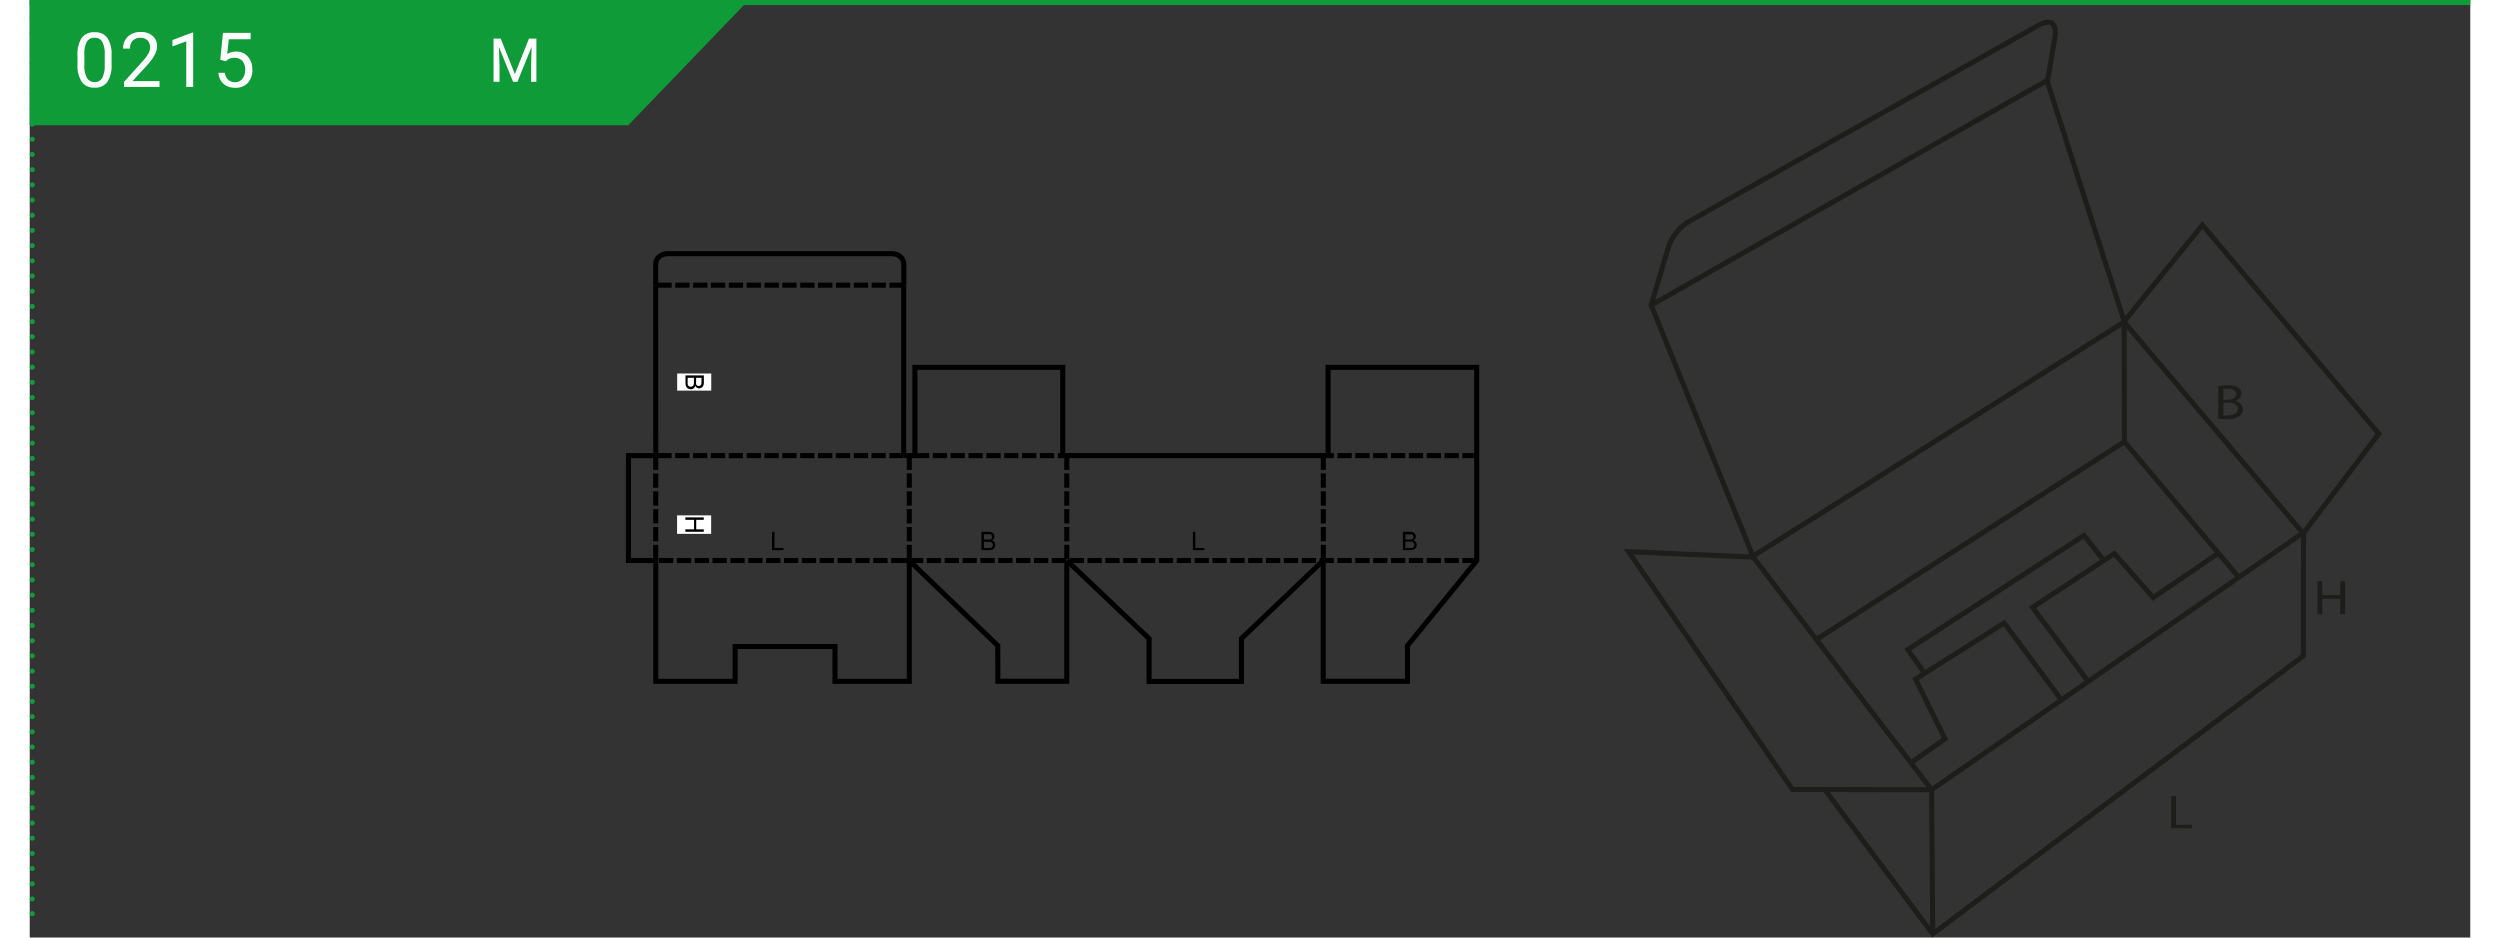 <?xml version="1.0"?>
<svg xmlns="http://www.w3.org/2000/svg" xmlns:xlink="http://www.w3.org/1999/xlink" width="320" height="120" viewBox="0 0 481.89 185.11"><rect x="0" y="0" width="481.89" height="185.11" fill="#333333" stroke="none"/><defs><style>.cls-1,.cls-10,.cls-3,.cls-4,.cls-5,.cls-7{fill:none;}.cls-2{fill:#109b39;}.cls-3,.cls-4,.cls-5{stroke:#109b39;}.cls-4,.cls-5{stroke-linecap:round;stroke-linejoin:round;}.cls-4{stroke-dasharray:0 3;}.cls-6{fill:#fff;}.cls-7{stroke:#000;stroke-miterlimit:10;}.cls-8{clip-path:url(#clip-path);}.cls-9{clip-path:url(#clip-path-2);}.cls-10{stroke:#1d1d1b;}.cls-11{fill:#1d1d1b;}</style><clipPath id="clip-path"><rect class="cls-1" x="113.22" y="45.08" width="177.51" height="94.46"/></clipPath><clipPath id="clip-path-2"><rect class="cls-1" x="313.7" y="3.02" width="152.14" height="183.39"/></clipPath></defs><g id="Ebene_2" data-name="Ebene 2"><g id="Ebene_1-2" data-name="Ebene 1"><polygon class="cls-2" points="0 0 0 24.73 118.18 24.73 141.98 0 0 0"/><line class="cls-3" y1="0.5" x2="481.89" y2="0.5"/><line class="cls-4" x1="0.5" y1="3.5" x2="0.5" y2="178.89"/><path class="cls-5" d="M.5,180.39h0M.5.5h0"/><path class="cls-6" d="M16.16,12.61a6.24,6.24,0,0,1-.81,3.54,2.89,2.89,0,0,1-2.54,1.15,2.9,2.9,0,0,1-2.53-1.13,5.85,5.85,0,0,1-.85-3.38V11a6.08,6.08,0,0,1,.81-3.49,2.94,2.94,0,0,1,2.55-1.14,2.93,2.93,0,0,1,2.54,1.1,5.82,5.82,0,0,1,.83,3.4Zm-1.35-1.85a4.86,4.86,0,0,0-.49-2.51,1.65,1.65,0,0,0-1.53-.79,1.63,1.63,0,0,0-1.51.78,4.85,4.85,0,0,0-.49,2.41v2.17a5,5,0,0,0,.5,2.55,1.66,1.66,0,0,0,1.52.83,1.64,1.64,0,0,0,1.49-.78A5,5,0,0,0,14.81,13Z"/><path class="cls-6" d="M25.63,17.16h-7v-1l3.69-4.1a8.64,8.64,0,0,0,1.13-1.51,2.51,2.51,0,0,0,.31-1.21A2,2,0,0,0,23.28,8a1.8,1.8,0,0,0-1.35-.53A2.1,2.1,0,0,0,20.36,8a2.18,2.18,0,0,0-.56,1.6H18.44a3.16,3.16,0,0,1,.95-2.38,3.54,3.54,0,0,1,2.54-.9,3.38,3.38,0,0,1,2.35.78,2.64,2.64,0,0,1,.86,2.07c0,1.05-.66,2.3-2,3.75l-2.86,3.1h5.35Z"/><path class="cls-6" d="M32.27,17.16H30.91v-9l-2.73,1V7.9l3.88-1.46h.21Z"/><path class="cls-6" d="M37.62,11.81l.54-5.32h5.46V7.75H39.31L39,10.65a3.49,3.49,0,0,1,1.78-.46,2.91,2.91,0,0,1,2.31,1,3.76,3.76,0,0,1,.86,2.6,3.68,3.68,0,0,1-.89,2.6,3.27,3.27,0,0,1-2.49.94,3.4,3.4,0,0,1-2.31-.78,3.14,3.14,0,0,1-1-2.17h1.28a2.14,2.14,0,0,0,.65,1.38,2,2,0,0,0,1.39.47A1.83,1.83,0,0,0,42,15.55a2.68,2.68,0,0,0,.54-1.78A2.45,2.45,0,0,0,42,12.06a2,2,0,0,0-1.55-.65,2.23,2.23,0,0,0-1.39.39l-.36.29Z"/><polyline class="cls-7" points="123.59 56.28 123.59 52.13 123.64 51.71 123.78 51.33 124 50.97 124.29 50.67 124.66 50.42 125.08 50.23 125.53 50.12 126.02 50.08 170.16 50.08 170.65 50.12 171.12 50.23 171.52 50.42 171.88 50.67 172.18 50.97 172.4 51.33 172.54 51.71 172.59 52.13 172.59 56.28"/><line class="cls-7" x1="172.57" y1="89.96" x2="174.78" y2="89.96"/><line class="cls-7" x1="203.94" y1="89.96" x2="256.34" y2="89.96"/><line class="cls-7" x1="172.57" y1="110.67" x2="174.78" y2="110.67"/><polyline class="cls-7" points="174.78 89.96 174.78 72.53 203.97 72.53 203.97 89.96"/><polyline class="cls-7" points="173.67 110.69 191.14 127.48 191.16 134.52 204.77 134.52 204.77 110.69"/><polyline class="cls-7" points="256.36 89.96 256.36 72.53 285.71 72.53 285.72 110.69 272.04 127.48 272.04 134.52 255.4 134.52 255.4 110.69"/><polyline class="cls-7" points="255.4 110.67 239.25 126.09 239.25 134.54 221.02 134.54 221.02 126.09 204.79 110.67"/><line class="cls-7" x1="172.56" y1="89.96" x2="172.57" y2="56.31"/><polyline class="cls-7" points="123.59 56.31 123.61 89.97 118.22 89.97 118.22 110.67 123.61 110.67 123.61 134.53 139.28 134.53 139.28 127.66 159 127.66 159 134.53 173.67 134.53 173.67 110.69"/><line class="cls-7" x1="172.57" y1="56.31" x2="169.75" y2="56.31"/><line class="cls-7" x1="169.05" y1="56.31" x2="166.23" y2="56.31"/><line class="cls-7" x1="165.54" y1="56.31" x2="162.72" y2="56.31"/><line class="cls-7" x1="162.01" y1="56.31" x2="159.19" y2="56.31"/><line class="cls-7" x1="158.49" y1="56.31" x2="155.66" y2="56.31"/><line class="cls-7" x1="154.96" y1="56.31" x2="152.14" y2="56.31"/><line class="cls-7" x1="151.43" y1="56.31" x2="148.61" y2="56.31"/><line class="cls-7" x1="147.91" y1="56.31" x2="145.09" y2="56.31"/><line class="cls-7" x1="144.38" y1="56.31" x2="141.56" y2="56.31"/><line class="cls-7" x1="140.86" y1="56.31" x2="138.04" y2="56.31"/><line class="cls-7" x1="137.33" y1="56.31" x2="134.51" y2="56.31"/><line class="cls-7" x1="133.81" y1="56.31" x2="130.99" y2="56.31"/><line class="cls-7" x1="130.28" y1="56.31" x2="127.46" y2="56.31"/><line class="cls-7" x1="126.76" y1="56.31" x2="123.93" y2="56.31"/><line class="cls-7" x1="123.6" y1="89.97" x2="123.6" y2="92.78"/><line class="cls-7" x1="123.6" y1="93.48" x2="123.6" y2="96.3"/><line class="cls-7" x1="123.6" y1="97.01" x2="123.6" y2="99.83"/><line class="cls-7" x1="123.6" y1="100.53" x2="123.6" y2="103.35"/><line class="cls-7" x1="123.6" y1="104.06" x2="123.6" y2="106.88"/><line class="cls-7" x1="123.6" y1="107.58" x2="123.6" y2="110.4"/><line class="cls-7" x1="173.67" y1="89.97" x2="173.67" y2="92.78"/><line class="cls-7" x1="173.67" y1="93.48" x2="173.67" y2="96.3"/><line class="cls-7" x1="173.67" y1="97.01" x2="173.67" y2="99.83"/><line class="cls-7" x1="173.67" y1="100.53" x2="173.67" y2="103.35"/><line class="cls-7" x1="173.67" y1="104.06" x2="173.67" y2="106.88"/><line class="cls-7" x1="173.67" y1="107.58" x2="173.67" y2="110.4"/><line class="cls-7" x1="204.77" y1="89.97" x2="204.77" y2="92.78"/><line class="cls-7" x1="204.77" y1="93.48" x2="204.77" y2="96.3"/><line class="cls-7" x1="204.77" y1="97.01" x2="204.77" y2="99.83"/><line class="cls-7" x1="204.77" y1="100.53" x2="204.77" y2="103.35"/><line class="cls-7" x1="204.77" y1="104.06" x2="204.77" y2="106.88"/><line class="cls-7" x1="204.77" y1="107.58" x2="204.77" y2="110.4"/><line class="cls-7" x1="174.78" y1="89.96" x2="177.6" y2="89.96"/><line class="cls-7" x1="178.31" y1="89.96" x2="181.13" y2="89.96"/><line class="cls-7" x1="181.83" y1="89.96" x2="184.65" y2="89.96"/><line class="cls-7" x1="185.36" y1="89.96" x2="188.18" y2="89.96"/><line class="cls-7" x1="188.88" y1="89.96" x2="191.7" y2="89.96"/><line class="cls-7" x1="192.41" y1="89.96" x2="195.23" y2="89.96"/><line class="cls-7" x1="195.94" y1="89.96" x2="198.76" y2="89.96"/><line class="cls-7" x1="199.46" y1="89.96" x2="202.28" y2="89.96"/><line class="cls-7" x1="202.99" y1="89.96" x2="203.94" y2="89.96"/><line class="cls-7" x1="172.56" y1="89.96" x2="169.74" y2="89.96"/><line class="cls-7" x1="169.03" y1="89.96" x2="166.21" y2="89.96"/><line class="cls-7" x1="165.52" y1="89.96" x2="162.7" y2="89.96"/><line class="cls-7" x1="161.99" y1="89.96" x2="159.17" y2="89.96"/><line class="cls-7" x1="158.47" y1="89.96" x2="155.65" y2="89.96"/><line class="cls-7" x1="154.94" y1="89.96" x2="152.12" y2="89.96"/><line class="cls-7" x1="151.42" y1="89.96" x2="148.6" y2="89.96"/><line class="cls-7" x1="147.89" y1="89.96" x2="145.07" y2="89.96"/><line class="cls-7" x1="144.37" y1="89.96" x2="141.55" y2="89.96"/><line class="cls-7" x1="140.84" y1="89.96" x2="138.02" y2="89.96"/><line class="cls-7" x1="137.32" y1="89.96" x2="134.49" y2="89.96"/><line class="cls-7" x1="133.79" y1="89.96" x2="130.97" y2="89.96"/><line class="cls-7" x1="130.26" y1="89.96" x2="127.44" y2="89.96"/><line class="cls-7" x1="126.74" y1="89.96" x2="123.92" y2="89.96"/><line class="cls-7" x1="285.71" y1="89.96" x2="282.89" y2="89.96"/><line class="cls-7" x1="282.18" y1="89.96" x2="279.36" y2="89.96"/><line class="cls-7" x1="278.65" y1="89.96" x2="275.83" y2="89.96"/><line class="cls-7" x1="275.13" y1="89.96" x2="272.31" y2="89.96"/><line class="cls-7" x1="271.6" y1="89.96" x2="268.78" y2="89.96"/><line class="cls-7" x1="268.08" y1="89.96" x2="265.26" y2="89.96"/><line class="cls-7" x1="264.55" y1="89.96" x2="261.73" y2="89.96"/><line class="cls-7" x1="261.03" y1="89.96" x2="258.21" y2="89.96"/><line class="cls-7" x1="257.5" y1="89.96" x2="256.36" y2="89.96"/><line class="cls-7" x1="255.42" y1="89.97" x2="255.42" y2="92.78"/><line class="cls-7" x1="255.42" y1="93.48" x2="255.42" y2="96.3"/><line class="cls-7" x1="255.42" y1="97.01" x2="255.42" y2="99.83"/><line class="cls-7" x1="255.42" y1="100.53" x2="255.42" y2="103.35"/><line class="cls-7" x1="255.42" y1="104.06" x2="255.42" y2="106.88"/><line class="cls-7" x1="255.42" y1="107.58" x2="255.42" y2="110.4"/><line class="cls-7" x1="285.71" y1="110.67" x2="282.89" y2="110.67"/><line class="cls-7" x1="282.18" y1="110.67" x2="279.36" y2="110.67"/><line class="cls-7" x1="278.65" y1="110.67" x2="275.83" y2="110.67"/><line class="cls-7" x1="275.13" y1="110.67" x2="272.31" y2="110.67"/><line class="cls-7" x1="271.6" y1="110.67" x2="268.78" y2="110.67"/><line class="cls-7" x1="268.08" y1="110.67" x2="265.26" y2="110.67"/><line class="cls-7" x1="264.55" y1="110.67" x2="261.73" y2="110.67"/><line class="cls-7" x1="261.03" y1="110.67" x2="258.21" y2="110.67"/><line class="cls-7" x1="257.5" y1="110.67" x2="254.68" y2="110.67"/><line class="cls-7" x1="253.98" y1="110.67" x2="251.15" y2="110.67"/><line class="cls-7" x1="250.45" y1="110.67" x2="247.63" y2="110.67"/><line class="cls-7" x1="246.92" y1="110.67" x2="244.1" y2="110.67"/><line class="cls-7" x1="243.4" y1="110.67" x2="240.58" y2="110.67"/><line class="cls-7" x1="239.87" y1="110.67" x2="237.05" y2="110.67"/><line class="cls-7" x1="236.35" y1="110.67" x2="233.53" y2="110.67"/><line class="cls-7" x1="232.82" y1="110.67" x2="230" y2="110.67"/><line class="cls-7" x1="229.3" y1="110.67" x2="226.48" y2="110.67"/><line class="cls-7" x1="225.77" y1="110.67" x2="222.95" y2="110.67"/><line class="cls-7" x1="222.24" y1="110.67" x2="219.42" y2="110.67"/><line class="cls-7" x1="218.72" y1="110.67" x2="215.9" y2="110.67"/><line class="cls-7" x1="215.19" y1="110.67" x2="212.37" y2="110.67"/><line class="cls-7" x1="211.68" y1="110.67" x2="208.86" y2="110.67"/><line class="cls-7" x1="208.16" y1="110.67" x2="205.34" y2="110.67"/><line class="cls-7" x1="204.63" y1="110.67" x2="201.81" y2="110.67"/><line class="cls-7" x1="201.11" y1="110.67" x2="198.29" y2="110.67"/><line class="cls-7" x1="197.58" y1="110.67" x2="194.76" y2="110.67"/><line class="cls-7" x1="194.05" y1="110.67" x2="191.23" y2="110.67"/><line class="cls-7" x1="190.53" y1="110.67" x2="187.71" y2="110.67"/><line class="cls-7" x1="187" y1="110.67" x2="184.18" y2="110.67"/><line class="cls-7" x1="183.48" y1="110.67" x2="180.66" y2="110.67"/><line class="cls-7" x1="179.95" y1="110.67" x2="177.13" y2="110.67"/><line class="cls-7" x1="176.43" y1="110.67" x2="173.61" y2="110.67"/><line class="cls-7" x1="172.9" y1="110.67" x2="170.08" y2="110.67"/><line class="cls-7" x1="169.38" y1="110.67" x2="166.55" y2="110.67"/><line class="cls-7" x1="165.85" y1="110.67" x2="163.03" y2="110.67"/><line class="cls-7" x1="162.32" y1="110.67" x2="159.5" y2="110.67"/><line class="cls-7" x1="158.8" y1="110.67" x2="155.98" y2="110.67"/><line class="cls-7" x1="155.27" y1="110.67" x2="152.45" y2="110.67"/><line class="cls-7" x1="151.75" y1="110.67" x2="148.93" y2="110.67"/><line class="cls-7" x1="148.22" y1="110.67" x2="145.4" y2="110.67"/><line class="cls-7" x1="144.7" y1="110.67" x2="141.88" y2="110.67"/><line class="cls-7" x1="141.17" y1="110.67" x2="138.35" y2="110.67"/><line class="cls-7" x1="137.65" y1="110.67" x2="134.82" y2="110.67"/><line class="cls-7" x1="134.12" y1="110.67" x2="131.3" y2="110.67"/><line class="cls-7" x1="130.59" y1="110.67" x2="127.77" y2="110.67"/><line class="cls-7" x1="127.07" y1="110.67" x2="124.25" y2="110.67"/><rect class="cls-6" x="127.82" y="101.76" width="6.73" height="3.65"/><polygon points="129.46 102.16 133.09 102.16 133.09 102.64 131.6 102.64 131.6 104.52 133.09 104.52 133.09 105 129.46 105 129.46 104.52 131.17 104.52 131.17 102.64 129.46 102.64 129.46 102.16"/><g class="cls-8"><path d="M187.92,108.63V105h1.36a1.59,1.59,0,0,1,.67.11.85.85,0,0,1,.39.34.92.92,0,0,1,.14.47.86.86,0,0,1-.12.44.91.91,0,0,1-.39.33,1,1,0,0,1,.51.33.89.89,0,0,1,.18.55,1,1,0,0,1-.11.47.85.85,0,0,1-.27.34,1,1,0,0,1-.39.18,2.49,2.49,0,0,1-.59.06Zm.48-2.1h.79a1.62,1.62,0,0,0,.45,0,.62.62,0,0,0,.28-.18A.55.55,0,0,0,190,106a.57.57,0,0,0-.09-.32.46.46,0,0,0-.24-.19,2.26,2.26,0,0,0-.55,0h-.73Zm0,1.68h.9l.33,0a.77.77,0,0,0,.28-.1.59.59,0,0,0,.18-.2.62.62,0,0,0,.07-.31.6.6,0,0,0-.1-.35.56.56,0,0,0-.29-.21,1.79,1.79,0,0,0-.53-.06h-.84Z"/><path d="M271.13,108.63V105h1.36a1.54,1.54,0,0,1,.66.11.83.83,0,0,1,.4.34.92.92,0,0,1,.14.47.78.78,0,0,1-.13.44.83.83,0,0,1-.38.33,1,1,0,0,1,.51.33.88.88,0,0,1,.17.55,1,1,0,0,1-.1.47.85.85,0,0,1-.27.34,1.06,1.06,0,0,1-.4.18,2.35,2.35,0,0,1-.58.06Zm.48-2.1h.78a1.71,1.71,0,0,0,.46,0,.54.54,0,0,0,.27-.18.55.55,0,0,0,.1-.32.57.57,0,0,0-.09-.32.48.48,0,0,0-.25-.19,2.2,2.2,0,0,0-.55,0h-.72Zm0,1.68h.9l.33,0a.66.66,0,0,0,.27-.1.52.52,0,0,0,.19-.2.74.74,0,0,0,.07-.31.61.61,0,0,0-.11-.35A.54.54,0,0,0,273,107a1.84,1.84,0,0,0-.53-.06h-.84Z"/><polygon points="229.67 108.63 229.67 105.01 230.15 105.01 230.15 108.21 231.93 108.21 231.93 108.63 229.67 108.63"/><polygon points="146.57 108.63 146.57 105.01 147.05 105.01 147.05 108.21 148.84 108.21 148.84 108.63 146.57 108.63"/><rect class="cls-6" x="127.84" y="73.75" width="6.73" height="3.38"/><path d="M129.48,74.12h3.63v1.36a1.76,1.76,0,0,1-.11.67,1,1,0,0,1-.34.39.92.92,0,0,1-.48.14.78.78,0,0,1-.44-.13.89.89,0,0,1-.33-.38.91.91,0,0,1-.33.51.87.87,0,0,1-.55.18,1,1,0,0,1-.47-.11.85.85,0,0,1-.34-.27,1,1,0,0,1-.18-.39,2.49,2.49,0,0,1-.06-.59Zm.43.48v.9a2.65,2.65,0,0,0,0,.33,1,1,0,0,0,.1.28.63.63,0,0,0,.21.18.58.58,0,0,0,.3.07.72.72,0,0,0,.36-.1.56.56,0,0,0,.21-.29,1.84,1.84,0,0,0,.06-.53V74.6Zm1.67,0v.78a2.19,2.19,0,0,0,0,.46.49.49,0,0,0,.19.27.46.46,0,0,0,.31.1.57.57,0,0,0,.32-.09.44.44,0,0,0,.19-.25,2.2,2.2,0,0,0,.05-.55V74.6Z"/></g><g class="cls-9"><path class="cls-10" d="M398.39,16.18s1.2-7.22,1.45-8.6S400.2,3,396.5,5.07L327.62,43.72a9.58,9.58,0,0,0-4.24,5.71l-3.23,10.78L340.32,110l-24.62-1.07,32.35,46.95h6.36l21.34,28.52,73.17-54.88.05-24.29,14.86-19.59L429,44.44l-15.44,19Z"/></g><line class="cls-10" x1="398.29" y1="15.9" x2="320.12" y2="60.27"/><polygon class="cls-10" points="413.54 63.58 340.18 109.86 375.53 155.94 448.83 105.23 413.54 63.58"/><polyline class="cls-10" points="354.35 155.89 375.53 155.94 375.75 184.41"/><polyline class="cls-10" points="352.86 126.21 413.6 87.22 436.12 113.92"/><polyline class="cls-10" points="371.58 150.53 378.16 145.88 372.36 134.08 389.86 123 401.2 138.26"/><polyline class="cls-10" points="432.02 109.31 419.28 117.98 411.6 109.31 395.45 119.92 406.48 134.6"/><polyline class="cls-10" points="374.09 132.9 370.83 128.26 405.62 105.72 409.46 110.58"/><line class="cls-10" x1="413.54" y1="63.58" x2="413.6" y2="87.22"/><g class="cls-9"><path class="cls-11" d="M432.14,76.23a10.09,10.09,0,0,1,1.82-.15,3.55,3.55,0,0,1,2.11.48,1.32,1.32,0,0,1,.65,1.16,1.62,1.62,0,0,1-1.3,1.44v0A1.79,1.79,0,0,1,437,80.82a1.66,1.66,0,0,1-.66,1.31,4.32,4.32,0,0,1-2.66.62,13.61,13.61,0,0,1-1.55-.08Zm1,2.68h.9c1,0,1.66-.47,1.66-1.11S435,76.73,434,76.73a4.83,4.83,0,0,0-.88.06Zm0,3.13a6.18,6.18,0,0,0,.83,0c1,0,2-.32,2-1.27s-.9-1.27-2-1.27h-.82Z"/><polygon class="cls-11" points="452.67 114.75 452.67 117.49 456.22 117.49 456.22 114.75 457.18 114.75 457.18 121.3 456.22 121.3 456.22 118.23 452.67 118.23 452.67 121.3 451.71 121.3 451.71 114.75 452.67 114.75"/><polygon class="cls-11" points="422.83 157.2 423.79 157.2 423.79 162.85 426.93 162.85 426.93 163.54 422.83 163.54 422.83 157.2"/></g><path class="cls-6" d="M93,7.62l2.79,7,2.79-7h1.46v8.53H99V12.83l.1-3.59-2.8,6.91h-.86l-2.8-6.89.12,3.57v3.32H91.58V7.62Z"/></g></g></svg>
